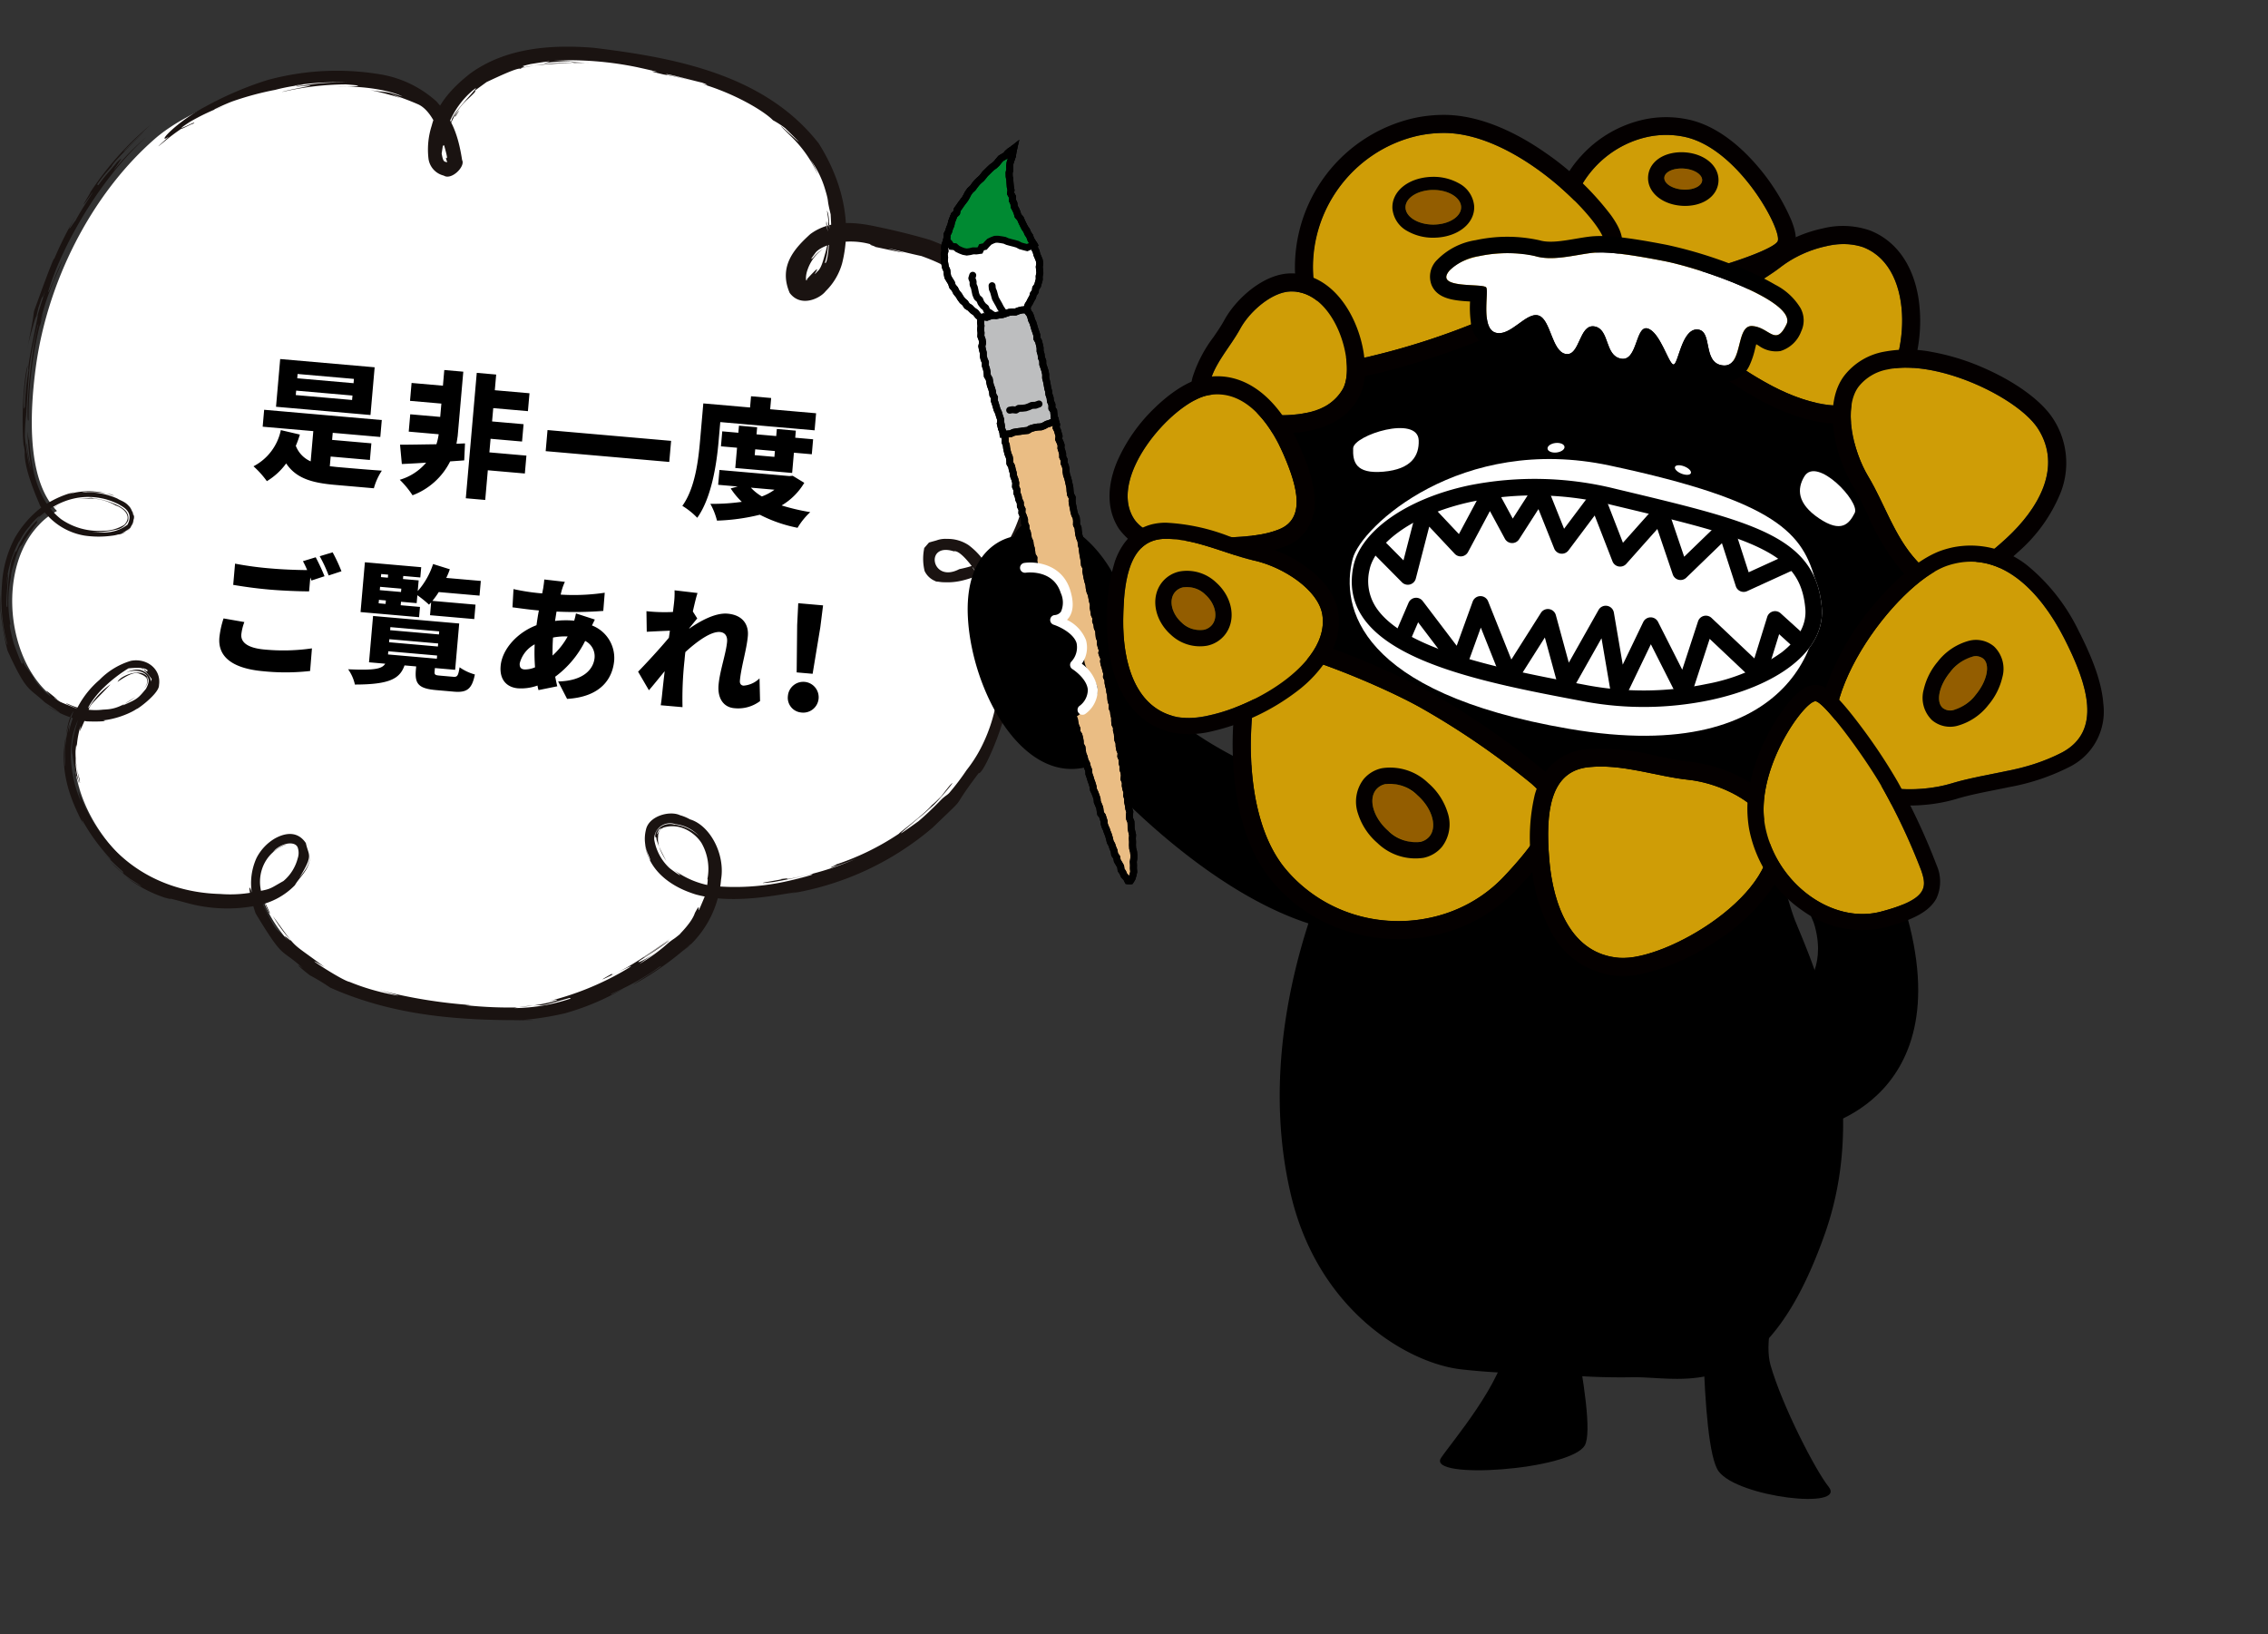 <svg xmlns="http://www.w3.org/2000/svg" xmlns:xlink="http://www.w3.org/1999/xlink" width="325.698" height="234.659" viewBox="0 0 325.698 234.659">
  <rect x="0" y="0" width="325.698" height="234.659" fill="#333333" stroke="none"/>
  <defs>
    <clipPath id="clip-path">
      <rect id="長方形_4180" data-name="長方形 4180" width="150.51" height="139.829" fill="none"/>
    </clipPath>
    <clipPath id="clip-path-2">
      <rect id="長方形_3889" data-name="長方形 3889" width="159.515" height="205.995" fill="none"/>
    </clipPath>
    <clipPath id="clip-path-4">
      <rect id="長方形_4942" data-name="長方形 4942" width="85.516" height="72.693" fill="none" stroke="#000" stroke-width="1"/>
    </clipPath>
  </defs>
  <g id="グループ_8597" data-name="グループ 8597" transform="translate(-674 -10677.281)">
    <g id="グループ_7060" data-name="グループ 7060" transform="translate(674 10683.982)">
      <g id="グループ_7059" data-name="グループ 7059" clip-path="url(#clip-path)">
        <path id="パス_15019" data-name="パス 15019" d="M23.48,13.142c8.638-6.9,31.167-12.813,39.759-3.5.719.78,4.938,9.452,1.046,8.139-2.208-.745-.557-6.516.229-7.843C71.286-1.5,87.035,1.343,97.209,3.622c7.25,1.624,15.783,5.243,20.241,11.549,3.111,4.4,5.63,14.733,1.358,19.23-3.043,3.2-5.485.5-3.754-2.966,3.441-6.88,9.789-4.376,15.578-3.129C147.766,32,152.834,50.6,148.413,66.163c-.83,2.924-2.123,6.1-4.673,7.957-1.053.766-8.654,3.556-9.244,1.271a6.81,6.81,0,0,1,0-2.677c9.1-3.756,10.505,15.995,9.76,21.014-1.843,12.4-13.1,22.236-24.732,25.6-6.044,1.749-19.267,4.539-23.753-1.842-1.917-2.727-1.779-6.52,2.568-5.255,7.349,2.139,4.345,12.588.625,15.91-6.064,5.414-17.338,11.17-25.646,10.644-9.642-.61-23.355-1.415-30.458-9.026-2.726-2.921-6.264-7.843-4.313-12.043,1.755-3.777,6.927-4.246,4.241.565-3.953,7.079-18.006,3.972-22.966.045-6.6-5.22-11.515-15.649-6.35-23.43.937-1.411,5.258-5.9,7.406-4.961,4.131,1.815-2.149,5.546-4.087,5.885C3.127,98.213-1.716,77.417,6.2,69.121a9.758,9.758,0,0,1,9.12-3c3.98,1.019,4.411,3.012,0,3.223-11.518.552-10.559-15.174-9.56-22.759,1.6-12.149,7.813-24.823,17.122-32.945q.285-.249.595-.5" transform="translate(-0.637 -0.413)" fill="#fff"/>
        <path id="パス_15020" data-name="パス 15020" d="M23.952,13.109c1.236-.947-2.887,2.593-.379.535A27.953,27.953,0,0,1,26.166,11.7c-.418.354,1.191-.565,1.576-.637,1.067-.8-3.768,1.885-.517-.235a30.612,30.612,0,0,1,4.871-2.3c-3.113,1.277.005-.2,1.284-.673a43.234,43.234,0,0,1,6.142-1.653A27.023,27.023,0,0,1,42.486,5.6l.111.029c2.444-.379-.839.062-.219-.06a37.709,37.709,0,0,1,7.474-.422,33.432,33.432,0,0,0-7.367.617c5.266-.588-.9.318-2.013.754a40.86,40.86,0,0,1,9.218-1.1c4.161.288-.346.315-1.379.346,3.8-.192,7.736.509,9.507,1.4-2.61-.853-2.227-.536-4.664-.926A34.592,34.592,0,0,1,57.9,7.526c-.773-.258-1.9-.787-2.209-.835a37.056,37.056,0,0,1,4.417,1.617c2.523,1.219,3.663,6.207,3.5,5.936l.167-.091c.8,2.845.2,1.44.278,1.892a2.1,2.1,0,0,0,.182.518c-.046.1.26-.072.017.018-.492-.04-.629-.066-.838-1.308-.046.852.555-4.451,1.032-4.19A12.052,12.052,0,0,1,67.8,6.358c2.137-1.743-2.629,2.809-2.943,4.184-1.085,3.07.01-.492-.42.76a12.644,12.644,0,0,0-.571,3.154c.1-1.883,1.431-4.937,1.5-4.392,1.83-2.734-1.628,2.112.381-.9a9.3,9.3,0,0,1,1.435-1.634c2.639-2.427-.886.156,2.948-2.631-2.811,1.509,4.635-2.343,4.615-1.657.048-.656,8.729-1.084,9.817-.856-.885-.1-1.768-.136-2.653-.172l.587.124a30.434,30.434,0,0,0-8.077.847c2.206-.608-.838-.073,1.779-.687,5.027-.814,1.355-.045,2.065-.15a29.824,29.824,0,0,1,4.058-.277C81.392,1.991,80.47,2,79.544,2A48.259,48.259,0,0,1,91.5,2.948c6.444,1.424-.817-.049,3.785,1.045a32.688,32.688,0,0,1,4.436,1.03,35.213,35.213,0,0,0-3.848-.979c-1.344-.543,5.183,1.23,4.907,1.1,1.146.427.9.414-.034.185,4.807,1.414,8.971,3.915,10.259,5.237a12.973,12.973,0,0,1,1.774,1.157c5.943,5.829-4.21-3.8.765,1.106a17.913,17.913,0,0,1,3.917,5.561,11.78,11.78,0,0,0-1.092-2.192,13.841,13.841,0,0,1,2.124,4.294c.629,2.109.16,1.007.793,3.578.357,6.6-.161,2-.359,1.015.2,4.684-.519-2.325-.232.818l-.012-.849a15.424,15.424,0,0,1,.059,4.739c.73-4.38.1-1.729.291-3.512a15.937,15.937,0,0,0-.282-2.73c.626.871.332,7.168-.216,7.532-.226-.045.305-.5.433-3.285l-.379,1.6c-.422,1.432-.623,2.4-1.223,2.9-1.253,1.4,1.5-2.15-1.445,1.039-.177.715-.328-.32.059-1.339a6.1,6.1,0,0,1,2.236-2.972,5.258,5.258,0,0,0-1.734,1.7c.71-1.041-.718.67.56-1.038.7-1.129,4.365-2.39,8.137-1.268-.944-.1,1.321.453.194.267,1.793.373,3.589.78,4.4.893-7.324-1.956,7.007,1.692,1.4.091,5.368,1.776,6.086,2.863,8.685,5.053-.12-.233-5.1-3.807-1.226-.816,4.255,3.7-.525-.959,2.778,2.006a21.366,21.366,0,0,0-2.6-2.5c-.013-.682,4.578,4.321,4.88,5.277,1.2,1.9-1.79-2.567-.666-.678a24.038,24.038,0,0,1,3.179,6.415,19.854,19.854,0,0,0-1.363-2.822c2.808,7.3-.082-.388,1.617,5.326a15.541,15.541,0,0,1,.811,3.678c-.2-1.779.191-1.658-1.292-6.416.9,1.539,1.721,6.367,1.832,9.89a28.005,28.005,0,0,0-.315-3.92c.1-.426,0-1.572.532,1.188a35.166,35.166,0,0,0-2.477-9.047c-.131-1.344,2.037,5.371,2.117,5.441a31.578,31.578,0,0,1,.48,10.715c-.235,4.621-1.718,10.3-3.71,13.109-.944,1.347-3.31,2.784-6.673,3.454-4.027,2.128-5.028-3.921-.794-2.558,1.321-.382,4.759,5.375,2.644,2.268.532.263,2.388,5.129,1.959,3.85-.175-.513-.365-1.07-.812-2.1l.508.874a33.251,33.251,0,0,1,1.963,9.244c.078.956-.769-5.508-.632-3.515a36.468,36.468,0,0,1,.772,8.695,23.206,23.206,0,0,1-2.511,8.925,19.845,19.845,0,0,1-2.055,3.179,34.715,34.715,0,0,1-2.5,3.287c-.344.343-.458.328-1.028.843-1.414,1.454-2.425,2.4-3.388,3.215-4.384,3.137-2.09,1.362-.029-.43.813-.6,1.521-1.311,2.286-1.965,1.53-1.591,3.484-4.04,2.208-2.707-.943,1.188-.9,1.157-1.24,1.581-.434.4-.832.832-1.294,1.2-1.142,1.388-5.138,4.294-4.661,4.06a37.213,37.213,0,0,1-9.89,4.72c2.118-.607-.527.3.119.188a38.757,38.757,0,0,0,3.65-1.317,42.059,42.059,0,0,1-10.124,2.993c.344-.133.453-.177-1.03.006,2.1-.185-5.4.887-.859.4,1.66-.292,3.205-.59,5.328-1.1,1.432-.194-1.9.684-3.8,1.078a33.974,33.974,0,0,1-10.338.563,12.511,12.511,0,0,1-5.487-2.331c1.7,1.314.814.852-.571-.211a7.181,7.181,0,0,1-2.21-4.137,2.271,2.271,0,0,1,3.031-2.178,5.52,5.52,0,0,1,3.433,1.723,6.221,6.221,0,0,0-3.569-1.663c-1.787-.474-3,1.127-2.7,1.834.529.1-.727-.818,1.548,3.4-1.622-2.478-1.108-3.439-1.182-3.791.177-.292-.086-.632.983-1.117a1.427,1.427,0,0,0-1.085,1.206c.224-.791-.507.612.232-.854,2.959-1.386,5.412.806,6.134,2.021a7.511,7.511,0,0,1,.761,5.391c.225-1.044.053,1.135-.323,2.225-1.768,4.265-.12-.09-1.421,2.38-.5,1.576-2.791,3.562-1.991,2.915-1.437,1.17-.72.53-1.766,1.338a25.22,25.22,0,0,1-4.177,3.05c.176-.163.477-.367,2.514-1.765-2.286,1.574-3.308,1.84-2.309,1.18,1.26-.8,2.53-1.6,3.716-2.5,1.579-1.281-3.4,2.421-3.362,2.177a44.959,44.959,0,0,0,3.825-2.744,64.244,64.244,0,0,1-6.131,4.122c-3.166,1.694-2.084.912-2.15.91-5.331,2.977,6.331-3.108,1.413-.252a41.6,41.6,0,0,1-10.607,4.24c3.225-.717-.266.592-4.223.82,5.09-.624,1.4.357,7.268-1.292l.155.087a26.08,26.08,0,0,1-8.138,1.371c.538-.048-.061-.062.784-.1a59.8,59.8,0,0,1-7.773-.32l.8-.015a72.311,72.311,0,0,1-13.343-2.2c2.21.63,4.153,1.119,1.78.637a31.52,31.52,0,0,1-5.866-1.762c-1.215-.224-8.006-4.778-3.578-2.12-5.24-3.931-3.694-2.221-7.437-7.334a21.509,21.509,0,0,0,2.527,3.444c.271.5-2.223-2.121.439,1.076-3.012-3.826-1.867-.849-4.743-6.884-.483-2.736,0,.951,2.294,3.906a14.919,14.919,0,0,1-2.271-4.944c-.339-1.34,1.1,3.31,1.333,3.009-1.322-3.054-.18.142-1.185-2.845a5.846,5.846,0,0,1,.416-4.393,5.522,5.522,0,0,1,3.162-2.663c-1.147.191-2.626,1.718-1.627.733,1.355-1.116,2.908-1.108,3.215-.287a2.388,2.388,0,0,1,0,1.56,6.32,6.32,0,0,1-2.048,3.254c-2.548,1.436-1.429,1.048-5.928,1.92a13.414,13.414,0,0,0,2.517-.5,18.132,18.132,0,0,1-5.65.442c-9.659-.245-17.641-5.865-20.575-15.728a20.24,20.24,0,0,0,1.268,3.4c.421,1.162-1.274-2.75-1.174-2.729a15.8,15.8,0,0,1-.442-2.238c-.42-.549,1.215,4.984.769,3.7-.1-.294-.362-1-.472-1.421a19.982,19.982,0,0,0,.667,2.018c-1.792-4.418-2.048-8.633-.47-12-1.462,4.525-.67,5.012-.765,5.306a43.426,43.426,0,0,0,1.087,5.03c-1.2-4.6-.119-.836-.188-1.328a14.027,14.027,0,0,1-.538-3.959c-.2.107,1.007,5.944.585,3.327a12.642,12.642,0,0,1-.546-3.921c.213-2.04.054.056.194-.834a12.811,12.811,0,0,1,.535-2.758l-.12.768c2.395-5.028-.031-2.051,4.42-6.728A10.628,10.628,0,0,0,12.8,94.865c-.487.524.527-1.366,2.179-2.916a20.027,20.027,0,0,1,3.472-2.68c3.618-.372,2.759.915,2.375.2-.687-.035-.77-.982.956,1.337-.436,1.717.466.282-.725-.823-1.322-1.245-3.421.081-3.853.44,1.333-1.175,3.947-1.152,4.208.668-.458-2.255-4.125-.843-4.528.122,1.572-1.1,2.464-1.407,3.024-1.219.569.224,1.987.6.768,2.2,1.028-1.228.3-1.65.37-1.725a.753.753,0,0,1,.3.616c-.046.888-1.092,2.076.075.573-1.886,2.255-1.314,1.85-5.274,3.581,2.551-1.044.155.037,3.3-1.839-2.47,1.749-3.581,1.735-4.66,1.8a9.118,9.118,0,0,1-5-.813c-1.817-.6,5.6,2.472-1.15-.3-1.35-.846-1.048-.724-.264-.231-4-3.365.627.965-1.906-1.187C4.822,91,4.511,90.174,5.078,90.955c-1.925-2.881-1.061-1.187-2.091-3.266a6.556,6.556,0,0,0,.411.98c-.414-.912.318,1.79-1.441-3.013-.926-3.615-.389-2.525-.439-2.6a17.784,17.784,0,0,1,.077-7.02c-.07.191-.056-.032.125-.891,1.382-4.727,1.041-2.628,1.8-4.272,1.95-2.9,1.991-2.616,1.791-2.628-.055.147-.454-.328,3.017-2.392a12.592,12.592,0,0,0-6.044,6.811c.062-.388.023-.626-.648,1.272a31.846,31.846,0,0,0-.571,6.456c-.519.884.607-8.19-.183-3.069a16.864,16.864,0,0,1,1.949-6.478c-.42,1.118.222-.688,1.387-1.937,1-1.358,2.261-2.2.758-.791,3.762-3.608,7.348-3.831,10.109-3.156a10.015,10.015,0,0,1,2.048.8c.4.287,2.172.97,1.177,2.882-1.936,1.424-3.654,1.156-6.069,1.019a13.644,13.644,0,0,0,4.381-.29,2.339,2.339,0,0,0,1.772-1.307c.257-1.248-.742-1.747-1.212-2.062a10.776,10.776,0,0,0-3.632-1.128l-.4-.089c-3.094.246-1.879.116-.055.1a7.475,7.475,0,0,1,3.542,1.009c.552.115,2.631,1.311,1.2,2.77a5.716,5.716,0,0,1-3.056.849,9.467,9.467,0,0,1-6.03-1.682c-3.607-2.836-4.327-7.7-4.6-11.955,0,1.548-.122-.189-.213-.562a42.546,42.546,0,0,0,.607,5.526,24.844,24.844,0,0,1-.681-3.711c-.213-.926.249,2.688.549,3.946A35.056,35.056,0,0,1,3.572,56a26.32,26.32,0,0,1,.18-3.06c.544-8.27.37-7.392,1.883-13.925-.986,3.592.56-1.655-.524,2.241l.593-2.159c-1.608,5.6-2.02,15.517-1.592,14.535a55.522,55.522,0,0,1,1.609-13.69l-.016.246c1.087-4-.077.043.135-.917C7,34.767,7.86,33.617,8.974,30.625A39.513,39.513,0,0,0,7.18,35.016c1.12-3.408-.376.985-.245.117C8.74,29,14.179,19.087,21.05,12.945a34.79,34.79,0,0,0-4.756,4.874c.824-1.342,1.751-2.393.51-1.226-.88,1.1-1.881,2.107-2.659,3.28l-.209-.076a24.622,24.622,0,0,1,2.1-2.592c.149-.645,4.426-4.676,4.588-4.932l-2.587,2.54c-1.319,1.173,1.627-1.82,3.6-3.6a43.861,43.861,0,0,0-8.692,9.735c.271-.256-2.488,4.031.351-.06.043.109-1.664,2.532-2.544,4.276.465-.911-2.1,3.224.118-.814a51.55,51.55,0,0,0-3.086,6.137c.037-.733-3.072,8-2.891,7.466-.246,1.554.092-.048-.993,5.543.208-1.383,1.975-7.454.986-3.332l.634-2.682c1.252-3.738-.278,1.034,1.487-3.791-.575,1.4-1.446,4.328-1.646,4.984.434-1.24-1.591,7.454-1.258,7.758a34.442,34.442,0,0,0-.53,5.388c-.055-.388-.2,1.168-.148-1.021a49.029,49.029,0,0,1,.568-5.069c-.454,1.049-1.039,7.209-.568,11.98-.051-.67-.045-.858.134.45-.221,2.981,2.957,9.181,2.029,7.456a9.282,9.282,0,0,0,6.582,4.594,14.139,14.139,0,0,0,4,0,4.638,4.638,0,0,0,2.39-1.019c1.46-1.277.059-3.482-.532-3.572-.061.114.687-.03,1.251,1.8-.256,2.589-1.98,2.324-2.292,2.633a2.552,2.552,0,0,0,2.157-3.1c-.787-1.614-1.6-1.622-2.3-2.068a10.3,10.3,0,0,0-4.5-.881c-2.229-.1,3.283-.172,4.045.508a10.247,10.247,0,0,0-6.612-.23l.879-.325A13.692,13.692,0,0,0,5.761,66.3a14.957,14.957,0,0,0-3.593,4.171A16.177,16.177,0,0,0,.282,77.276a24.9,24.9,0,0,0,.8,8.628c-.348-.261-1.161-5.015-1.028-7.15C-.25,80.568.793,85.9,1.112,86.792c2.756,6.028,3,5.165,5.316,7.349,4.6,3.1.425.474.552.64a14.132,14.132,0,0,0,5.456,2.1c2.7.111,4.123-.177.242-.234,2.967.662,7.068-1.309,7.366-1.944-1.823,1.5,2.845-1.589,2.79-3.02.35-2.277-1.717-3.931-4.036-3.493a10.46,10.46,0,0,0-4.515,2.739,13.245,13.245,0,0,0-4.4,7.572l.1-1.231a16.057,16.057,0,0,0-.656,5.05c.015,3.848-.557-4.6,1.257-6.932C7.8,102,9.483,107.153,12.31,112.274c-.825-1.556-.274-.664-.62-1.429a29.067,29.067,0,0,0,4.087,5.692c.316.412.087.271-1.028-.986a24.623,24.623,0,0,0,2.931,2.916c-.308-.148,1.135,1.294-1.917-1.487a22.4,22.4,0,0,0,2.954,2.538c3.776,2.343-.311.106-1.106-.661a18.973,18.973,0,0,0,6.012,3.325c2.313.634-1.275-.443,3.154.758a21.816,21.816,0,0,0,10.279.358,10.252,10.252,0,0,0,5.285-2.877c1.055-1.828,3.207-2.789,1.593-6.77,1.558,3.789-.454,4.651-1.331,6.319,2.532-4.024,1.746-3.607,1.319-5.611-1.394-2.076-3.505-1.182-4.444-.662a6.907,6.907,0,0,0-2.635,2.792,8.766,8.766,0,0,0-.294,6.536c-.906-4-1.077-2.2.158,1.424,4.217,7,3.553,4.862,6.82,7.917-1.4-1.056-.394-.052.993.995a28.694,28.694,0,0,1,2.9,1.757c9.3,4.134,18.849,4.778,29.084,4.661-.183.087-3.227.046-1.375-.021a42.21,42.21,0,0,0,6.027-.962,36.4,36.4,0,0,0,8.418-3.565c-1.851.938-2.037.985-1.724.749a37.751,37.751,0,0,0,6.932-3.9c1.122-.461-4.218,2.74-3.8,2.587a42.531,42.531,0,0,0,8.131-5.757c.608-.375-2.2,1.82-.327.394a14.682,14.682,0,0,0,4.761-9.711c.624-3.625-1.583-7.79-4.471-8.642a6.306,6.306,0,0,0-1.426-.593c-1.485-.7-4.525.114-4.9,2.141a5.336,5.336,0,0,0,.32,3.441c.793,1.812-.094.564-.465-1.469.772,5.731,7.461,7.618,9.614,7.669a15.271,15.271,0,0,1-3.193-.676c5.513,1.888,12.195.4,15.542-.1-.434.1-.931.224-1.4.3a41.831,41.831,0,0,0,20.8-9.555c5.632-5.425,1.948-1.671,6.58-7.8.708.358,4.895-9.453,4.4-13.005l-.093,1.042a58.483,58.483,0,0,0-.88-11.579c-.761-2.7-1.372-6.555-4.875-9.186a5.4,5.4,0,0,0-3.094-.9,3.687,3.687,0,0,0-1.529.219l-.722.2-.177.052-.089.026-.045.014-.022.007-.011,0c-1.376,1.585-.382.443-.689.8v.007l-.066.4a7.493,7.493,0,0,0,.122,2.882,2.866,2.866,0,0,0,2.967,1.627,3.934,3.934,0,0,1-1.488-.162c3.17.543,4.713-.4,6.657-.887a8.789,8.789,0,0,0,5.263-3.906c-.053.126-1.064,1.713.034.107a35.486,35.486,0,0,0,.3-33.3A24.2,24.2,0,0,0,133.42,27.708c-2.857-.831-5.43-1.44-8.25-2.014-2.715-.521-6.139-.773-8.82,1.232-2.071,1.9-4.647,4.491-2.947,8.435,1.6,2.145,4.373.787,5.162-.245a8.994,8.994,0,0,0,2.376-4.029c1.492-5.972-.1-12-3.364-17.19C109.816,3.951,96.813,1.564,85.224.16c-5.915-.475-12.5-.072-17.689,3.686C65.079,5.785,62.84,8.066,62,11.33a11.2,11.2,0,0,0-.462,4.792,2.892,2.892,0,0,0,2.189,2.39c1.1.713,3.133-1.309,2.636-2.225-.538-3.454-1.369-5.857-3.7-8.437A15.937,15.937,0,0,0,54.767,4a37.884,37.884,0,0,0-16.351.791,48.741,48.741,0,0,0-8.835,3.77c-4.115,2.165-6.948,5.229-5.629,4.548" transform="translate(0 0)" fill="#1a1311"/>
      </g>
    </g>
    <path id="パス_29874" data-name="パス 29874" d="M-40.21-.1a13.159,13.159,0,0,1,2.1,1.96A9.454,9.454,0,0,0-35.57-.92c1.62,2.02,3.94,2.46,7.26,2.46h5.6a8.828,8.828,0,0,1,.92-2.62c-2.12.04-4.22.04-6.34.04-.4,0-.8-.02-1.16-.02v-1.4h5.66v-2.4h-5.66V-5.88h6.86V-8.32H-39.39v2.44h7.3v4.36a4,4,0,0,1-2.32-2.04,14.417,14.417,0,0,0,.44-1.66l-2.78-.4A7.573,7.573,0,0,1-40.21-.1Zm16.1-8.8v-6.88H-37.73V-8.9Zm-2.82-2.56v.64h-8.12v-.64Zm0-2.4v.62h-8.12v-.62Zm7.92,11.58c1.04-.14,2.22-.3,3.46-.5A7.809,7.809,0,0,1-19.11,0a13.074,13.074,0,0,1,2.02,2.06,9.934,9.934,0,0,0,4.96-5.32l2-.32-.1-2.44-1.22.16c.04-.42.06-.78.08-1.14v-9.26h-2.74V-14h-4.52v2.58h4.52V-9.5h-4.32V-7h4.32a8.454,8.454,0,0,1-.2,1.46c-1.98.2-3.82.4-5.2.52Zm12.38,4.1V-2.46h5.34V-5.04H-6.63V-7h4.54V-9.5H-6.63v-1.92h5V-14h-5v-2.26h-2.8V1.82ZM1.41-8.96v3.04H19.23V-8.96ZM21.65.2a10.537,10.537,0,0,1,2.28,1.52c1.8-3.02,2.1-7.94,2.1-11.12v-2.86h13.6v-2.46H33.01v-1.62h-2.9v1.62H23.37V-9.4C23.37-6.58,23.27-2.52,21.65.2Zm5.14,1.68A29.317,29.317,0,0,0,32.85.5a20.365,20.365,0,0,0,5.56,1.4A10.132,10.132,0,0,1,40.03-.5a30.417,30.417,0,0,1-4.18-.6,9.256,9.256,0,0,0,2.96-3.52l-1.74-.86-.48.08H26.51v2.14h2.82l-.98.36a10.587,10.587,0,0,0,1.76,1.78,29.29,29.29,0,0,1-4.48.68A9.687,9.687,0,0,1,26.79,1.88ZM26.43-8.8h2.32v2.92h8.2V-8.8h2.58v-2.16H36.95v-1.02H34.21v1.02H31.37v-1.02H28.75v1.02H26.43Zm4.94.84V-8.8h2.84v.84Zm-.14,4.7h3.4a7.284,7.284,0,0,1-1.72,1.12A6.836,6.836,0,0,1,31.23-3.26Zm-73.82,25.3a12.908,12.908,0,0,0-.36,2.78c0,2.72,2.14,4.28,6.74,4.28a31.294,31.294,0,0,0,6.66-.62l-.02-3.26a28.591,28.591,0,0,1-6.74.76c-2.58,0-3.54-.8-3.54-1.88a7.3,7.3,0,0,1,.28-1.8Zm10.64-9.18a13.144,13.144,0,0,1,.72,1.22c-1.48.12-3.48.22-5.16.22a48.138,48.138,0,0,1-5.24-.24v3.06c1.56.12,3.22.22,5.26.22,1.82,0,4.34-.12,5.68-.24v-2l.2.42,1.82-.78a29.653,29.653,0,0,0-1.5-2.6Zm2.34-.92a20.478,20.478,0,0,1,1.52,2.64l1.78-.76a23.843,23.843,0,0,0-1.5-2.6Zm5.48,15.82a6.043,6.043,0,0,1,1.16,2.1c5-.44,6.36-1.42,6.86-3.36h1.68V27c0,2,.6,2.64,3.16,2.64h2.54c1.86,0,2.56-.56,2.8-2.72a7.065,7.065,0,0,1-2.28-.84c-.08,1.24-.2,1.44-.78,1.44h-1.9c-.7,0-.84-.04-.84-.54V26.5h2.92V19.82H-21.23V26.5h2.34C-19.31,27.3-20.37,27.6-24.13,27.76Zm1.06-15.52v7.18h8.44V17.94h-2.78v-.5h2.26V16.3a16.09,16.09,0,0,1,1.78,1.2c.1-.12.18-.22.28-.34V19h6.38V16.92h-6.22a11.286,11.286,0,0,0,.8-1.34h5.88V13.46h-4.98a10.477,10.477,0,0,0,.4-1.28l-2.46-.54a10.979,10.979,0,0,1-1.86,4.06V14.16h-2.26v-.44h2.46V12.24Zm11.5,12.44v.46h-7.04v-.46Zm-7.04-1.74h7.04v.44h-7.04Zm0-1.3V21.2h7.04v.44Zm-1.98-6.08h3.06v.48h-3.06Zm0,1.88h1v.5h-1Zm0-3.72h1v.44h-1ZM4.95,23.24c-.08-.78-.14-1.62-.16-2.58a8.86,8.86,0,0,1,2.08-.34A10.421,10.421,0,0,1,4.95,23.24ZM1.09,25.58c-.54,0-.74-.3-.74-.82a4.291,4.291,0,0,1,1.9-2.9,27.524,27.524,0,0,0,.34,3.28A3.559,3.559,0,0,1,1.09,25.58Zm6.68-8.66a9.868,9.868,0,0,1-.16,1.06h-.1a12.71,12.71,0,0,0-2.64.28c.04-.46.06-.9.1-1.36a53.98,53.98,0,0,0,6.68-.68l-.02-2.62a30.192,30.192,0,0,1-6.28.82,8.572,8.572,0,0,1,.44-1.88l-2.98-.08c.02.38-.02.9-.04,1.26l-.08.76H2.23a30.563,30.563,0,0,1-3.7-.26l.08,2.62c.94.04,2.42.12,3.52.12h.3c-.08.7-.12,1.42-.16,2.14-2.66,1.28-4.62,3.86-4.62,6.28,0,2.1,1.26,2.98,2.74,2.98a6.9,6.9,0,0,0,2.78-.64,4.831,4.831,0,0,0,.2.64l2.64-.78c-.16-.44-.28-.88-.42-1.34a14.238,14.238,0,0,0,3.84-5.5,2.459,2.459,0,0,1,1.56,2.28c0,1.54-1.14,3.44-4.92,3.86l1.5,2.38c4.78-.7,6.26-3.44,6.26-6.1a5.006,5.006,0,0,0-3.62-4.72c.14-.34.26-.68.34-.88Zm27.08,7a3.666,3.666,0,0,1-2.2,1.24c-.36,0-.58-.24-.58-.66,0-1.98.58-4.52.58-6.5,0-1.62-.98-2.94-3.18-2.94-1.76,0-3.82,1.38-5.3,2.62v-.06c.34-.5.78-1.16,1.02-1.5l-.72-.94c.16-1.16.3-2.12.44-2.7l-3.32-.1a11.781,11.781,0,0,1,.08,1.86c0,.18-.02.66-.04,1.26a24.225,24.225,0,0,1-3.8.22l.3,2.94c1-.14,2.32-.32,3.3-.44l-.06,1.02c-1.12,1.62-2.9,3.92-3.98,5.24L19.17,27c.52-.7,1.28-1.86,2.02-2.92-.04,1.2-.06,2.2-.08,3.34,0,.32-.02,1.1-.06,1.58h3.14a50.681,50.681,0,0,1-.3-6.74c0-.38,0-.78.02-1.18,1.46-1.6,3.38-3.3,4.7-3.3.7,0,1.14.46,1.14,1.32,0,1.66-.68,4.24-.68,6.26,0,1.98,1.02,3.14,2.54,3.14a5.227,5.227,0,0,0,3.6-1.34Zm5.24-1.32h2.3l.52-6.76.12-3.16H39.45l.12,3.16Zm1.14,5.68a2.213,2.213,0,1,0-2.1-2.22A2.12,2.12,0,0,0,41.23,28.28Z" transform="matrix(0.996, 0.087, -0.087, 0.996, 750.443, 10747.836)"/>
    <g id="グループ_8571" data-name="グループ 8571" transform="translate(12.301)">
      <g id="グループ_6976" data-name="グループ 6976" transform="matrix(0.978, -0.208, 0.208, 0.978, 788.539, 10710.446)">
        <g id="グループ_6973" data-name="グループ 6973" transform="translate(0 0)">
          <g id="グループ_6972" data-name="グループ 6972" clip-path="url(#clip-path-2)">
            <path id="パス_14364" data-name="パス 14364" d="M7.146,0S23.382,5.053,27.759,30.295c5.92,34.134-17.644,34.134-17.644,34.134l1.657-19.812s3.884-2.18,3.589-8.4C14.947,27.479,0,17.551,0,17.551Z" transform="translate(94.745 89.419)"/>
            <path id="パス_14365" data-name="パス 14365" d="M49,49.4S26.934,38.281,22.8,25.612a47.83,47.83,0,0,0,0-12.153C21.417,3.19,13.233-3.348,9.126,1.793c0,0-7.14-.563-8.793,10.079S3.194,37.447,13.255,36.3c0,0,18,33.117,39.385,32.514" transform="translate(0 45.023)"/>
            <path id="パス_14367" data-name="パス 14367" d="M8.124,0s6.493,15.4,4.865,20.85S2.044,33.391.246,35.17c-2.711,2.683,17.819,5.579,20.565,2.536S22.638,7.214,22.638,7.214Z" transform="translate(41.453 153.853)"/>
            <path id="パス_14368" data-name="パス 14368" d="M19.367,0s-8.961,12.493-8.532,18.64,3.209,16.223,4.511,18.787C17.309,41.292,2.294,36.241.37,32S4.646.81,4.646.81Z" transform="translate(79.929 167.189)"/>
            <path id="パス_14369" data-name="パス 14369" d="M79.076,42.337c-.809-4.895-.718-16.188-.718-16.188L48.438,12.5,30.016,0S17.786,16.861,15.09,20.844-.571,43.243.02,65.726c.45,17.135,11.612,27.184,18.9,29.506a95.432,95.432,0,0,0,11.878,3.093,95.723,95.723,0,0,0,11.878,3.093c7.455,1.515,17.5,7.963,31.2-14.447,11.176-18.286,6.02-39.739,5.211-44.634" transform="translate(28.457 82.011)"/>
            <path id="パス_14370" data-name="パス 14370" d="M7.1,14.232C15.931,3.341,42.031-6.3,63.748,5.189s32.231,33.958,30.37,50.717C92.5,70.462,69.163,82.586,29.773,66.113-11.619,48.8-.008,23,7.1,14.232" transform="translate(41.438 28.596)"/>
            <path id="パス_14371" data-name="パス 14371" d="M1.4,8.986C3.522,4.724,20.327-5.33,40.273,3.555,62.881,13.625,65.4,18.923,65.765,26.017S57.807,51.743,26.686,39.324C-1.8,27.958-1.787,15.372,1.4,8.986" transform="translate(54.753 51.091)" fill="#fff"/>
            <path id="パス_14372" data-name="パス 14372" d="M.883,7.925C4.186.31,21.847-3.8,40.008,4.85S66.714,17.362,65.466,27.632,44.49,40.159,29.421,33.852-4.3,19.86.883,7.925" transform="translate(55.139 53.241)" fill="#fff"/>
            <path id="パス_14373" data-name="パス 14373" d="M19.543,2.37A45.678,45.678,0,0,1,38.989,6.99l1.026.489c8.647,4.118,14.894,7.093,18.758,10.195,3.617,2.9,4.834,5.616,4.341,9.673-.272,2.242-1.822,4.072-4.608,5.44a26.955,26.955,0,0,1-11.5,2.207,44.181,44.181,0,0,1-16.675-3.327l-.356-.149C19.141,26.984,5.652,21.341,2.872,14.434a6.9,6.9,0,0,1,.185-5.566c1.358-3.129,7.1-6.5,16.485-6.5Zm0-2.37C10.118,0,2.879,3.324.883,7.924-4.3,19.86,14.351,27.548,29.421,33.852a46.572,46.572,0,0,0,17.59,3.511c9.616,0,17.673-3.29,18.455-9.731C66.714,17.362,58.172,13.5,40.008,4.85A47.984,47.984,0,0,0,19.541,0" transform="translate(55.139 53.241)"/>
            <path id="パス_14374" data-name="パス 14374" d="M51.738,22.595a1.185,1.185,0,0,1-1.179-1.063l-.666-6.453-6.035,3.778a1.185,1.185,0,0,1-1.806-.865l-.807-6.841-5.4,3.97a1.185,1.185,0,0,1-1.871-.766L32.843,7.384l-4.724,4.123a1.185,1.185,0,0,1-1.947-.692L25.137,4.807l-3.622,3.66a1.185,1.185,0,0,1-1.979-.5L18.26,3.634l-4.3,5.1a1.185,1.185,0,0,1-1.919-.149L9.269,4.006,5.833,10.9a1.185,1.185,0,0,1-2.057.112L.188,5.427A1.185,1.185,0,1,1,2.182,4.146L4.643,7.974,8.106,1.026A1.185,1.185,0,0,1,10.179.94l3.036,5L17.869.421A1.185,1.185,0,0,1,19.911.85l1.331,4.523,3.83-3.87a1.185,1.185,0,0,1,2.01.632l1.067,6.2L32.892,4.2a1.185,1.185,0,0,1,1.949.7L36,12.062l5.481-4.027a1.185,1.185,0,0,1,1.878.816l.827,7,6.061-3.794a1.185,1.185,0,0,1,1.807.883l.725,7.021,5.994-1.331a1.185,1.185,0,1,1,.514,2.313L52,22.566a1.185,1.185,0,0,1-.257.028" transform="translate(58.598 53.839)"/>
            <path id="パス_14375" data-name="パス 14375" d="M39.227,22.34a1.168,1.168,0,0,1-.158-.011,1.185,1.185,0,0,1-.988-.871l-2.09-7.89-4.957,6.416a1.185,1.185,0,0,1-2.122-.773l.324-7.959-5.456,6.18a1.185,1.185,0,0,1-2.071-.717L21.3,9.45,16,14.862a1.185,1.185,0,0,1-2.015-.628L12.6,6.146,9.528,11.081A1.185,1.185,0,0,1,7.45,10.96l-3.5-7.431-1.8,2.543A1.185,1.185,0,0,1,.218,4.7L3.191.5A1.185,1.185,0,0,1,5.23.68l3.437,7.3,3.569-5.731a1.185,1.185,0,0,1,2.174.426l1.523,8.871,5.549-5.673a1.185,1.185,0,0,1,2.03.761l.4,7.07,5.756-6.52a1.185,1.185,0,0,1,2.072.832l-.308,7.578,4.152-5.375a1.185,1.185,0,0,1,2.083.421l1.971,7.441L43.3,11.762a1.185,1.185,0,0,1,2-.079l4.807,6.962,3.042-5.436a1.185,1.185,0,0,1,1.995-.115l3,4.159a1.185,1.185,0,0,1-1.922,1.387L54.31,15.987l-3.063,5.474a1.185,1.185,0,0,1-2.009.095l-4.825-6.988-4.161,7.181a1.185,1.185,0,0,1-1.025.591" transform="translate(59.498 67.421)"/>
            <path id="パス_14376" data-name="パス 14376" d="M1.117.506C-.271,1.994-.739,4.059,1.934,6.829S6,8.517,7.112,7.127,3.483-2.033,1.117.506" transform="translate(120.942 61.501)" fill="#fff"/>
            <path id="パス_14377" data-name="パス 14377" d="M9.654,2.473C9.278,4.6,7.826,6.314,3.769,5.817S-.253,3.449.21,1.619,10.3-1.153,9.654,2.473" transform="translate(59.311 42.942)" fill="#fff"/>
            <path id="パス_14378" data-name="パス 14378" d="M2.439.814c-.035.381-.618.629-1.288.564S-.035.949,0,.574.62-.056,1.292.011s1.188.429,1.147.8" transform="translate(86.816 49.858)" fill="#fff"/>
            <path id="パス_14379" data-name="パス 14379" d="M2.09,1.5c-.167.261-.764.167-1.33-.207S-.124.406.045.146.805-.017,1.37.355s.889.886.72,1.146" transform="translate(104.131 56.651)" fill="#fff"/>
          </g>
        </g>
        <g id="グループ_6975" data-name="グループ 6975" transform="translate(0 0)">
          <g id="グループ_6974" data-name="グループ 6974" clip-path="url(#clip-path-2)">
            <path id="パス_14380" data-name="パス 14380" d="M6.408.006C4.042.244-3.574,19.552,1.992,30.65s20.37,14.913,30.586,7.841c9.836-6.809,8.814-9.24,6.64-12.222A112.842,112.842,0,0,0,26.227,12.551C21.073,7.933,8.9-.246,6.408.006" transform="translate(35.332 70.737)" fill="#cf9d06"/>
            <path id="パス_14381" data-name="パス 14381" d="M9.121,2.6c2.741,0,14.623,8,19.7,12.551A112.853,112.853,0,0,1,41.812,28.865c2.174,2.982,3.2,5.413-6.64,12.222a20.329,20.329,0,0,1-11.624,3.58A21.192,21.192,0,0,1,4.585,33.246C-.98,22.149,6.635,2.84,9,2.6A1.2,1.2,0,0,1,9.121,2.6m0-2.6a3.76,3.76,0,0,0-.38.019C7.281.166,6.109,1.228,4.821,3.569A44.387,44.387,0,0,0,.487,17.348c-.721,4.728-1,11.527,1.778,17.062a22.967,22.967,0,0,0,8.973,9.515,24.38,24.38,0,0,0,12.31,3.338,22.892,22.892,0,0,0,13.1-4.042c5.974-4.136,8.617-7.04,9.122-10.024.419-2.478-.741-4.326-1.861-5.863A115.071,115.071,0,0,0,30.552,13.214,100.8,100.8,0,0,0,19.511,4.99C11.843,0,9.865,0,9.121,0" transform="translate(32.739 68.141)" fill="#040000"/>
            <path id="パス_14382" data-name="パス 14382" d="M23.88,1.265c7.1,4.7,2.476,18.341-2.325,20.862s-10.89-.765-15.545-4.885S-1.939,9.09,1.295,6.387C4.151,4,8.461,3.148,11.806,1.512S20.836-.75,23.88,1.265" transform="translate(113.323 30.31)" fill="#cf9d06"/>
            <path id="パス_14383" data-name="パス 14383" d="M21.324,2.6a9.467,9.467,0,0,1,5.152,1.265c7.1,4.7,2.476,18.341-2.325,20.863a7.8,7.8,0,0,1-3.677.881c-3.99,0-8.341-2.643-11.869-5.766C3.95,15.719.657,11.686,3.891,8.983,6.748,6.6,11.058,5.744,14.4,4.108A16.6,16.6,0,0,1,21.324,2.6m0-2.6V0h0a19.246,19.246,0,0,0-8.063,1.776c-1.068.523-2.286.971-3.575,1.446a24.387,24.387,0,0,0-7.46,3.77A5.784,5.784,0,0,0,0,11.44c-.042,2.943,2.017,6.036,6.884,10.344,3.308,2.928,8.351,6.418,13.589,6.418a10.39,10.39,0,0,0,4.884-1.179,13.029,13.029,0,0,0,5.077-5.872,22.149,22.149,0,0,0,2.262-8.5C32.944,7.795,31.243,3.9,27.909,1.7A11.924,11.924,0,0,0,21.325,0" transform="translate(110.726 27.713)" fill="#040000"/>
            <path id="パス_14384" data-name="パス 14384" d="M30.029,18.589c1.133-1.113-2.562-14.136-9.841-17.454S3.723,2.078,1.226,9.961c-2.4,7.589-.912,8.4,1.4,9.006a71.738,71.738,0,0,0,12.166,1.54c4.5.191,14.048-.744,15.242-1.918" transform="translate(95.275 9.624)" fill="#cf9d06"/>
            <path id="パス_14385" data-name="パス 14385" d="M17.442,2.549a12.717,12.717,0,0,1,5.292,1.135C30.012,7,33.707,20.025,32.574,21.138c-1.089,1.07-9.127,1.942-13.946,1.942-.464,0-.9-.008-1.3-.025a71.743,71.743,0,0,1-12.166-1.54c-2.308-.607-3.8-1.417-1.4-9.006A14.533,14.533,0,0,1,17.442,2.549m0-2.549A17.1,17.1,0,0,0,7.633,3.185a16.6,16.6,0,0,0-6.292,8.555C-.207,16.625-.4,19.417.681,21.376a5.7,5.7,0,0,0,3.837,2.6A74.79,74.79,0,0,0,17.224,25.6c.425.018.9.027,1.4.027a74.195,74.195,0,0,0,8.7-.591c5.217-.668,6.368-1.426,7.037-2.083,1.183-1.163,1.059-2.93.781-4.5a30.455,30.455,0,0,0-3.388-9c-1.548-2.738-4.186-6.363-7.964-8.086A15.2,15.2,0,0,0,17.442,0" transform="translate(92.73 7.075)" fill="#040000"/>
            <path id="パス_14386" data-name="パス 14386" d="M42.059,20.657C43.205,18.822,33.692,2.549,22.694.348S.747,6.662.1,17.964C-.52,28.846,1.779,29.469,5.112,29.573A101.177,101.177,0,0,0,22.1,27.9c6.155-1.125,18.747-5.306,19.955-7.241" transform="translate(58.816 2.596)" fill="#cf9d06"/>
            <path id="パス_14387" data-name="パス 14387" d="M21.779,2.6a17.887,17.887,0,0,1,3.514.348c11,2.2,20.511,18.473,19.364,20.309-1.208,1.934-13.8,6.115-19.954,7.241A106.94,106.94,0,0,1,8.461,32.18c-.269,0-.52,0-.751-.011-3.332-.1-5.632-.727-5.01-11.609A19.372,19.372,0,0,1,21.779,2.6m0-2.6A21.962,21.962,0,0,0,.107,20.412C-.275,27.1.346,30.68,2.249,32.759a7.141,7.141,0,0,0,5.38,2.005c.255.008.535.012.832.012a109.567,109.567,0,0,0,16.708-1.728,91.1,91.1,0,0,0,12.225-3.421c2.21-.776,4.149-1.549,5.607-2.236,2.146-1.011,3.264-1.812,3.857-2.763.952-1.523.346-3.428-.371-5.091A40.886,40.886,0,0,0,39.028,8.68C36.047,5.513,31.333,1.506,25.8.4A20.553,20.553,0,0,0,21.779,0" transform="translate(56.219 0)" fill="#040000"/>
            <path id="パス_14388" data-name="パス 14388" d="M31.913,14.183c.417,9.1-18.238,15.5-24.8,13.551S-.618,18.528.251,11.793,2.966-.531,8.487.04c4.878.505,9.21,3.3,13.645,4.743s9.6,5.5,9.78,9.4" transform="translate(74.544 96.35)" fill="#cf9d06"/>
            <path id="パス_14389" data-name="パス 14389" d="M10.322,2.6a7.33,7.33,0,0,1,.759.04c4.878.505,9.21,3.3,13.645,4.743s9.6,5.5,9.78,9.4c.367,7.991-13.98,13.9-21.92,13.9a10.283,10.283,0,0,1-2.875-.351c-6.557-1.949-7.735-9.206-6.867-15.942C3.672,7.973,5.388,2.6,10.322,2.6m0-2.6h0C8.057,0,4.906.843,2.755,4.861a26.845,26.845,0,0,0-2.485,9.2,24.449,24.449,0,0,0,.771,10.948A11.766,11.766,0,0,0,8.972,32.82a12.8,12.8,0,0,0,3.615.458,32.5,32.5,0,0,0,11-2.287,28.2,28.2,0,0,0,10.1-6.265A10.98,10.98,0,0,0,37.1,16.661c-.115-2.522-1.551-5.092-4.151-7.432a21.481,21.481,0,0,0-7.418-4.317c-1.455-.474-2.923-1.117-4.478-1.8A32.48,32.48,0,0,0,11.349.054,9.975,9.975,0,0,0,10.322,0" transform="translate(71.95 93.754)" fill="#040000"/>
            <path id="パス_14390" data-name="パス 14390" d="M2.282,1.551C8.692-4,23.939,6.669,26.23,12.834s-2.343,11.244-7.756,14.448-10.542,5-13.253.422C2.827,23.661,2.412,18.723.956,14.48S-.468,3.933,2.282,1.551" transform="translate(130.091 49.459)" fill="#cf9d06"/>
            <path id="パス_14391" data-name="パス 14391" d="M9.49,2.6c7.266,0,17.493,7.874,19.337,12.834,2.291,6.165-2.343,11.244-7.756,14.449C18,31.7,15.011,33.065,12.51,33.065A5.146,5.146,0,0,1,7.818,30.3c-2.395-4.043-2.81-8.981-4.266-13.224S2.128,6.529,4.878,4.147A6.837,6.837,0,0,1,9.49,2.6m0-2.6h0A9.338,9.338,0,0,0,3.178,2.185C1.368,3.753.286,6.362.048,9.731A21.509,21.509,0,0,0,1.1,17.918c.478,1.392.84,2.891,1.225,4.479a32.5,32.5,0,0,0,3.263,9.226,7.729,7.729,0,0,0,6.926,4.037c2.69,0,5.738-1.094,9.883-3.548a22.539,22.539,0,0,0,7.636-6.957,11.642,11.642,0,0,0,1.23-10.63c-1.1-2.954-4.3-6.5-8.578-9.5A33.031,33.031,0,0,0,16.294,1.5,18.307,18.307,0,0,0,9.49,0" transform="translate(127.495 46.863)" fill="#040000"/>
            <path id="パス_14392" data-name="パス 14392" d="M14.314.073c6.239,1.157,7.062,11.993,4.508,15.166s-7.69,2.7-12.087,1.218S-1.1,13.155.327,10.322c1.26-2.5,3.966-4.372,5.781-6.5S11.637-.423,14.314.073" transform="translate(41.101 20.595)" fill="#cf9d06"/>
            <path id="パス_14393" data-name="パス 14393" d="M16.081,2.6a4.564,4.564,0,0,1,.83.073c6.239,1.157,7.062,11.993,4.508,15.166A7.2,7.2,0,0,1,15.535,20.2a20.027,20.027,0,0,1-6.2-1.147c-4.4-1.479-7.834-3.3-6.408-6.135,1.26-2.5,3.966-4.372,5.781-6.5C10.339,4.5,13.512,2.6,16.081,2.6m0-2.6h0C12.594,0,8.738,2.382,6.73,4.734c-.558.654-1.25,1.315-1.983,2.015a19.13,19.13,0,0,0-4.142,5A5.01,5.01,0,0,0,.37,16.03c1.155,2.81,4.76,4.349,8.134,5.484a22.283,22.283,0,0,0,7.03,1.282c4.318,0,6.683-1.813,7.907-3.333,2.171-2.7,2.566-8.334.9-12.832C23,3.013,20.53.7,17.384.117A7.164,7.164,0,0,0,16.081,0" transform="translate(38.504 17.999)" fill="#040000"/>
            <path id="パス_14394" data-name="パス 14394" d="M.366,15.148C-2.2,8.437,9.362-.126,14.47,0s7.748,5.31,8.814,10.517,1.157,9.756-2.878,10.448c-3.565.611-7.315-.6-10.8-.778s-8.139-2.16-9.238-5.04" transform="translate(26.261 32.779)" fill="#cf9d06"/>
            <path id="パス_14395" data-name="パス 14395" d="M16.958,2.6l.114,0c5.109.127,7.748,5.309,8.814,10.517s1.157,9.756-2.878,10.448a12.677,12.677,0,0,1-2.147.171c-2.9,0-5.862-.8-8.656-.949-3.487-.182-8.139-2.16-9.238-5.04C.424,11.083,11.793,2.6,16.958,2.6m0-2.6h0c-2.931,0-6.136,1.75-7.785,2.792A24.081,24.081,0,0,0,2.293,9.214C.037,12.491-.569,15.761.541,18.67a9.72,9.72,0,0,0,4.978,4.923,17.071,17.071,0,0,0,6.55,1.784c1.109.058,2.289.238,3.537.428a34.636,34.636,0,0,0,5.254.525,15.153,15.153,0,0,0,2.585-.209,6.35,6.35,0,0,0,4.3-2.66c1.984-2.9,1.407-7.333.683-10.868C26.819,4.73,22.7.141,17.136,0l-.178,0" transform="translate(23.66 30.182)" fill="#040000"/>
            <path id="パス_14396" data-name="パス 14396" d="M28.779,15.473c-.44,8.427-17.7,12.5-23.4,10.067S-.714,16.3.665,10.173,4.2-.922,9.084.145c4.319.943,7.946,3.94,11.785,5.707s8.1,6.006,7.91,9.621" transform="translate(21.44 51.547)" fill="#cf9d06"/>
            <path id="パス_14397" data-name="パス 14397" d="M10.128,2.317a5.987,5.987,0,0,1,1.278.145c4.319.943,7.946,3.94,11.785,5.707s8.1,6.006,7.91,9.621c-.355,6.8-11.658,10.766-19,10.766a11.588,11.588,0,0,1-4.393-.7c-5.693-2.438-6.1-9.243-4.719-15.366C4.239,6.929,6.13,2.317,10.128,2.317m0-2.317h0c-1.855,0-4.5.714-6.577,4.11A26.143,26.143,0,0,0,.726,11.981c-2.011,8.93.2,15.493,6.067,18.005a13.648,13.648,0,0,0,5.3.886,32.03,32.03,0,0,0,13.136-3.067,18.226,18.226,0,0,0,5.485-3.9,9.484,9.484,0,0,0,2.7-6c.12-2.295-.924-4.768-3.018-7.153A19.481,19.481,0,0,0,24.16,6.064c-1.259-.58-2.516-1.316-3.847-2.095A28.953,28.953,0,0,0,11.9.2,8.341,8.341,0,0,0,10.129,0" transform="translate(19.118 49.231)" fill="#040000"/>
            <path id="パス_14398" data-name="パス 14398" d="M1.4,6.63C-.275,4.371-.477,1.621.954.487S4.9.266,6.584,2.526s1.881,5.01.451,6.144S3.083,8.89,1.4,6.63" transform="translate(51.602 92.704)" fill="#935d00"/>
            <path id="パス_14399" data-name="パス 14399" d="M4.771,2.337A5.641,5.641,0,0,1,8.92,4.862c1.679,2.259,1.881,5.01.451,6.144a2.337,2.337,0,0,1-1.481.487A5.641,5.641,0,0,1,3.741,8.967C2.061,6.708,1.859,3.957,3.29,2.824a2.337,2.337,0,0,1,1.481-.487M4.771,0h0A4.664,4.664,0,0,0,1.839.992,5.289,5.289,0,0,0,.019,5.644a9.207,9.207,0,0,0,1.846,4.717A7.854,7.854,0,0,0,7.89,13.83a4.664,4.664,0,0,0,2.932-.992,5.289,5.289,0,0,0,1.82-4.652A9.209,9.209,0,0,0,10.8,3.468,7.855,7.855,0,0,0,4.771,0" transform="translate(49.266 90.368)" fill="#040000"/>
            <path id="パス_14400" data-name="パス 14400" d="M2.237,3.085C.791,2.663-.2,1.673.033.873S1.619-.232,3.065.19,5.5,1.6,5.269,2.4s-1.586,1.106-3.032.684" transform="translate(111.287 14.974)" fill="#935d00"/>
            <path id="パス_14401" data-name="パス 14401" d="M4.135,2.337A4.569,4.569,0,0,1,5.4,2.526c1.446.422,2.433,1.412,2.2,2.212-.159.556-.864.874-1.764.874a4.564,4.564,0,0,1-1.268-.19C3.129,5,2.142,4.01,2.37,3.21c.159-.556.864-.873,1.764-.873M4.135,0h0C2.113,0,.576.984.124,2.568c-.6,2.1,1.032,4.29,3.8,5.1a6.872,6.872,0,0,0,1.922.283c2.021,0,3.558-.984,4.011-2.568.6-2.1-1.032-4.29-3.8-5.1A6.865,6.865,0,0,0,4.135,0" transform="translate(108.95 12.637)" fill="#040000"/>
            <path id="パス_14402" data-name="パス 14402" d="M.716,25.257C-3.68,15.9,13.278.932,21.063.071S33.251,6.3,35.259,13.742s2.484,14.122-3.606,15.968c-5.381,1.631-11.179.623-16.5,1.07S2.6,29.269.716,25.257" transform="translate(118.464 78.736)" fill="#cf9d06"/>
            <path id="パス_14403" data-name="パス 14403" d="M24.666,2.337c7,0,11.031,6.711,12.928,13.742C39.6,23.523,40.078,30.2,33.987,32.046a29.114,29.114,0,0,1-8.5.979c-1.457,0-2.911-.037-4.346-.037-1.234,0-2.454.027-3.651.128-.5.042-1.013.063-1.539.063-5.09,0-11.187-1.948-12.9-5.585C-1.345,18.241,15.612,3.268,23.4,2.408a11.531,11.531,0,0,1,1.268-.071m0-2.337a13.942,13.942,0,0,0-1.525.085C20.12.419,16.068,2.42,12.024,5.573A37.931,37.931,0,0,0,2.335,16.423C-.2,20.942-.68,25.148.936,28.587c2.237,4.76,9.349,6.928,15.011,6.928.591,0,1.175-.024,1.734-.071.982-.083,2.048-.119,3.455-.119.7,0,1.426.009,2.127.018.724.009,1.473.019,2.219.019a31.208,31.208,0,0,0,9.181-1.079,8.867,8.867,0,0,0,6.478-7.8c.388-2.806-.023-6.305-1.293-11.012A27.676,27.676,0,0,0,34.842,5.079,13.015,13.015,0,0,0,24.666,0" transform="translate(116.13 76.399)" fill="#040000"/>
            <path id="パス_14404" data-name="パス 14404" d="M5.342,5.426C3.362,7,1.1,7.4.29,6.321S.427,3.081,2.407,1.5,6.648-.474,7.459.609s-.138,3.24-2.117,4.817" transform="translate(134.302 92.342)" fill="#935d00"/>
            <path id="パス_14405" data-name="パス 14405" d="M8.336,2.337a1.736,1.736,0,0,1,1.457.609c.81,1.083-.137,3.24-2.117,4.817a6.211,6.211,0,0,1-3.595,1.5,1.735,1.735,0,0,1-1.457-.609c-.81-1.083.137-3.24,2.117-4.817a6.212,6.212,0,0,1,3.595-1.5M8.336,0h0a8.485,8.485,0,0,0-5.05,2.013A9.516,9.516,0,0,0,.5,5.494a4.463,4.463,0,0,0,.256,4.563A4.021,4.021,0,0,0,4.081,11.6,8.484,8.484,0,0,0,9.132,9.59,9.517,9.517,0,0,0,11.92,6.109a4.462,4.462,0,0,0-.256-4.563A4.021,4.021,0,0,0,8.336,0" transform="translate(131.968 90.005)" fill="#040000"/>
            <path id="パス_14406" data-name="パス 14406" d="M10.893.044C9.594-.676.219,7.612.005,15.972s6.419,15.9,13.717,15.548c7.027-.336,7.177-2.1,6.881-4.588a89.512,89.512,0,0,0-2.915-12.544C16.3,9.882,12.261.8,10.893.044" transform="translate(106.105 93.903)" fill="#cf9d06"/>
            <path id="パス_14407" data-name="パス 14407" d="M13.031,2.337a.406.406,0,0,1,.2.044c1.368.758,5.408,9.838,6.8,14.344A89.525,89.525,0,0,1,22.94,29.268c.3,2.492.146,4.252-6.881,4.588-.163.008-.326.012-.488.012-7.1,0-13.439-7.387-13.229-15.56.206-8.019,8.84-15.972,10.69-15.972m0-2.337c-.672,0-1.807.2-3.894,1.89A27.459,27.459,0,0,0,5.252,5.847a27.087,27.087,0,0,0-3.534,5.6,17.3,17.3,0,0,0-1.712,6.8,18.486,18.486,0,0,0,5.228,13.3A14.514,14.514,0,0,0,15.571,36.2c.2,0,.4,0,.6-.014,4.333-.207,6.75-.967,8.082-2.541a5.791,5.791,0,0,0,1.008-4.656,91.615,91.615,0,0,0-3-12.957,79.637,79.637,0,0,0-3.518-8.87C16,1.245,14.935.654,14.362.337A2.712,2.712,0,0,0,13.031,0" transform="translate(103.769 91.567)" fill="#040000"/>
            <path id="パス_14408" data-name="パス 14408" d="M21.074,2.9c-2.519-.21-5.715.008-7.986-1.249S3.581-1.063.679,1.125s4.408,2.749,4.629,3.5-1.994,5.534-.053,6.608,4.929-2.022,6.55-1.125.781,5.484,2.7,6.228,2.758-3.849,4.838-3.017.531,4.4,2.775,5.323,3.024-4.333,4.649-3.438,1.858,5.45,2.509,5.809,2.212-4.78,4.43-4.19-.355,4.859,2.508,5.806,2.939-5.328,5.318-4.649,2.633,3.663,4.855.786S36.066,8.331,31.094,6.22s-8-3.149-10.02-3.32" transform="translate(77.707 21.339)" fill="#fff"/>
            <path id="パス_14409" data-name="パス 14409" d="M7.605,2.346A19.268,19.268,0,0,1,15.434,4C17.7,5.254,20.9,5.037,23.42,5.247c2.021.17,5.047,1.208,10.02,3.319s17.52,9.668,15.3,12.548c-.7.9-1.2,1.23-1.639,1.23-.953,0-1.586-1.549-3.215-2.015a1.269,1.269,0,0,0-.35-.052c-1.892,0-2.211,4.8-4.4,4.8a1.794,1.794,0,0,1-.565-.1c-2.863-.947-.295-5.218-2.508-5.806a1.382,1.382,0,0,0-.356-.047c-1.956,0-3.356,4.255-4,4.255a.141.141,0,0,1-.069-.018c-.651-.359-.888-4.914-2.509-5.809a.761.761,0,0,0-.37-.1c-1.264,0-2.062,3.65-3.758,3.65a1.357,1.357,0,0,1-.52-.11c-2.244-.921-.694-4.489-2.775-5.323a1.328,1.328,0,0,0-.5-.1c-1.589,0-2.439,3.2-3.925,3.2a1.143,1.143,0,0,1-.415-.081c-1.922-.744-1.08-5.334-2.7-6.228a1.4,1.4,0,0,0-.692-.165c-1.39,0-3.323,1.52-4.911,1.52a1.926,1.926,0,0,1-.947-.23c-1.941-1.074.272-5.856.053-6.608S.126,5.663,3.025,3.471a7.8,7.8,0,0,1,4.58-1.125M7.605,0A9.832,9.832,0,0,0,1.612,1.6,3.351,3.351,0,0,0,.053,4.987C.471,7.156,2.825,7.86,4.969,8.448A15.284,15.284,0,0,0,4.464,11.3a4.447,4.447,0,0,0,2,4.338,4.259,4.259,0,0,0,2.082.523,8.845,8.845,0,0,0,3.567-1c.219-.1.494-.22.746-.321.069.32.132.691.182.983.3,1.765.713,4.182,2.964,5.054a3.485,3.485,0,0,0,1.263.24A4.478,4.478,0,0,0,20.75,19a4.878,4.878,0,0,0,2.826,4.161,3.692,3.692,0,0,0,1.411.285,4.309,4.309,0,0,0,3.5-2.119c.077.288.142.552.189.743.374,1.515.669,2.712,1.822,3.347a2.494,2.494,0,0,0,1.2.309c1.573,0,2.308-1.239,3.02-2.437l.055-.093A5.927,5.927,0,0,0,35,24.349,4.244,4.244,0,0,0,37.826,27.2a4.144,4.144,0,0,0,1.3.216,4.028,4.028,0,0,0,3.229-1.694,11.886,11.886,0,0,0,1.255-2.15c.084-.17.184-.376.286-.571.1.087.2.181.307.28a4.206,4.206,0,0,0,2.89,1.4,4.618,4.618,0,0,0,3.5-2.142,3.683,3.683,0,0,0,.613-3.255,9,9,0,0,0-2.85-4.062,37.729,37.729,0,0,0-4.547-3.526,62.958,62.958,0,0,0-9.452-5.3c-5.483-2.328-8.494-3.309-10.74-3.5-.634-.053-1.3-.08-1.937-.107-1.892-.078-3.849-.16-5.11-.857A21.337,21.337,0,0,0,7.605,0" transform="translate(75.361 18.993)"/>
            <path id="パス_14410" data-name="パス 14410" d="M.888,4.92C-.278,3.343-.3,1.334.842.434S3.852.081,5.017,1.658,6.2,5.243,5.062,6.144,2.053,6.5.888,4.92" transform="translate(29.346 59.021)" fill="#935d00"/>
            <path id="パス_14411" data-name="パス 14411" d="M4.482,2.337A3.769,3.769,0,0,1,7.357,3.994C8.523,5.571,8.543,7.579,7.4,8.48a2.063,2.063,0,0,1-1.3.434A3.769,3.769,0,0,1,3.228,7.256C2.062,5.679,2.042,3.671,3.182,2.77a2.062,2.062,0,0,1,1.3-.433M4.482,0h0A4.384,4.384,0,0,0,1.734.937C-.42,2.638-.589,6.024,1.349,8.645A6.066,6.066,0,0,0,6.1,11.25a4.384,4.384,0,0,0,2.748-.937c2.153-1.7,2.323-5.087.385-7.708A6.066,6.066,0,0,0,4.482,0" transform="translate(27.006 56.685)" fill="#040000"/>
            <path id="パス_14412" data-name="パス 14412" d="M3.543,5.023C1.379,4.6-.2,3.167.02,1.811S2.172-.3,4.336.115,8.078,1.971,7.859,3.327s-2.151,2.115-4.316,1.7" transform="translate(74.042 10.537)" fill="#935d00"/>
            <path id="パス_14413" data-name="パス 14413" d="M5.047,1.886A6.207,6.207,0,0,1,6.222,2c2.165.419,3.742,1.857,3.523,3.212C9.567,6.316,8.254,7.024,6.6,7.024A6.206,6.206,0,0,1,5.429,6.91C3.265,6.491,1.687,5.053,1.906,3.7c.178-1.1,1.491-1.811,3.141-1.811M5.047,0h0C2.383,0,.372,1.365.044,3.4A4.089,4.089,0,0,0,1.5,7.049,7.432,7.432,0,0,0,5.071,8.762,8.1,8.1,0,0,0,6.6,8.911c2.664,0,4.675-1.365,5-3.4a4.089,4.089,0,0,0-1.459-3.652A7.433,7.433,0,0,0,6.58.149,8.1,8.1,0,0,0,5.047,0" transform="translate(72.156 8.651)" fill="#040000"/>
          </g>
        </g>
      </g>
      <g id="グループ_8570" data-name="グループ 8570" transform="translate(867.02 10730.963) rotate(120)">
        <path id="パス_29782" data-name="パス 29782" d="M205.842,3.886l-.437-.008-.453.108-.462.148-.386.273-.42.229-.4.266-.461.182-.412.226-.4.286-.351.351-.4.261-.41.224-.4.267L200,6.918l-.35.327-.363.328-.4.236-.4.253-.306.4-.41.274-.444.183L197,9.274l-.382.29-.36.329-.432.249-.316.346-.431.207-.321.357-.362.313-.434.232-.306.4-.464.211-.371.268-.3.362-.413.23-.33.339-.427.226-.294.4-.45.211-.3.4-.374.316-.421.265-.286.363-.376.259-.379.261-.326.328-.409.233-.262.414-.391.263-.412.243-.338.336-.392.276-.288.4-.448.218-.313.382-.353.263-.374.241-.317.311-.359.265-.316.318-.339.3-.391.237-.259.394-.425.2-.319.33-.33.321-.309.347-.313.267-.41.156-.242.354-.277.315-.373.122-.308.365-.338.332-.436.222-.29.391-.387.281-.4.266-.288.4-.384.288-.306.379-.441.225-.281.41-.382.3-.368.311-.445.225-.335.352-.367.316-.37.314-.3.4-.361.325-.4.278-.331.361-.354.336-.37.318-.374.313-.456.221-.269.435-.406.278-.376.313-.371.32-.385.3-.4.288-.345.351-.413.273-.3.4-.345.35-.391.3-.407.28-.282.422-.442.24-.4.289-.281.423-.352.342-.374.316-.365.326-.388.3-.448.232-.268.435-.39.3-.411.272-.36.328-.361.327-.311.3-.318.374-.338.269-.369.234-.317.291-.257.357-.394.205-.276.414-.378.221-.3.3-.286.321-.393.2-.277.328-.282.4-.415.174-.295.305-.3.3-.236.367-.423.161-.282.314-.318.273-.228.369-.331.238.084.45.212.428.109.5.27.428.272.406.347.391.3.37.29.4.332.389.4.348.307.337.258.39.339.31.382.241.373.315.38.216.42-.04.337-.314.315-.371.282-.368.312-.358.319-.3.4-.225.287-.359.335-.244.28-.249.35-.338.317-.413.384-.3.34-.208.245-.425.36-.316.336-.351.392-.3.313-.395.367-.347.478-.239.279-.389.421-.246.3-.382.367-.316.281-.412.429-.262.271-.433.466-.235.293-.421.336-.381.446-.268.276-.377.4-.247.277-.383.361-.3.362-.3.266-.4.385-.28.322-.348.374-.3.393-.278.24-.44.442-.231.343-.335.257-.427.348-.333.447-.231.273-.413.41-.271.332-.352.385-.3.367-.317.338-.347.266-.422.409-.273.248-.363.395-.209.328-.356.343-.262.281-.326.288-.317.235-.371.308-.294.41-.186.313-.286.334-.338.313-.282.183-.414.383-.205.234-.307.409-.3.289-.422.438-.267.329-.377.373-.331.3-.408.438-.26.269-.431.326-.371.353-.341.362-.33.411-.278.279-.41.456-.229.24-.445.4-.278.3-.377.425-.251.29-.385.321-.352.336-.334.365-.3.261-.4.37-.293.341-.32.276-.381.418-.238.214-.437.326-.324.355-.292.4-.246.229-.412.365-.275.357-.28.314-.407.376-.343.277-.435.368-.343.306-.4.429-.276.319-.376.339-.353.311-.375.335-.347.34-.256.273-.4.3-.365.313-.348.347-.233.279-.37.282-.361.318-.246.352-.286.153-.387.3-.324.256-.282.326-.214.252-.276.239-.351.221-.236.319-.409.373-.393.376-.347.249-.413L203,8.473l.3-.4.4-.316.214-.461.384-.32.236-.427.242-.412.394-.294.2-.417.274-.351.135-.479.249-.37Z" transform="translate(-121.314 -3.07)" fill="#eabd84" stroke="#000" stroke-width="1"/>
        <g id="グループ_8567" data-name="グループ 8567">
          <g id="グループ_8566" data-name="グループ 8566" clip-path="url(#clip-path-4)">
            <path id="パス_29783" data-name="パス 29783" d="M205.842,3.886l-.437-.008-.453.108-.462.148-.386.273-.42.229-.4.266-.461.182-.412.226-.4.286-.351.351-.4.261-.41.224-.4.267L200,6.918l-.35.327-.363.328-.4.236-.4.253-.306.4-.41.274-.444.183L197,9.274l-.382.29-.36.329-.432.249-.316.346-.431.207-.321.357-.362.313-.434.232-.306.4-.464.211-.371.268-.3.362-.413.23-.33.339-.427.226-.294.4-.45.211-.3.4-.374.316-.421.265-.286.363-.376.259-.379.261-.326.328-.409.233-.262.414-.391.263-.412.243-.338.336-.392.276-.288.4-.448.218-.313.382-.353.263-.374.241-.317.311-.359.265-.316.318-.339.3-.391.237-.259.394-.425.2-.319.33-.33.321-.309.347-.313.267-.41.156-.242.354-.277.315-.373.122-.308.365-.338.332-.436.222-.29.391-.387.281-.4.266-.288.4-.384.288-.306.379-.441.225-.281.41-.382.3-.368.311-.445.225-.335.352-.367.316-.37.314-.3.4-.361.325-.4.278-.331.361-.354.336-.37.318-.374.313-.456.221-.269.435-.406.278-.376.313-.371.32-.385.3-.4.288-.345.351-.413.273-.3.4-.345.35-.391.3-.407.28-.282.422-.442.24-.4.289-.281.423-.352.342-.374.316-.365.326-.388.3-.448.232-.268.435-.39.3-.411.272-.36.328-.361.327-.311.3-.318.374-.338.269-.369.234-.317.291-.257.357-.394.205-.276.414-.378.221-.3.3-.286.321-.393.2-.277.328-.282.4-.415.174-.295.305-.3.3-.236.367-.423.161-.282.314-.318.273-.228.369-.331.238.084.45.212.428.109.5.27.428.272.406.347.391.3.37.29.4.332.389.4.348.307.337.258.39.339.31.382.241.373.315.38.216.42-.04.337-.314.315-.371.282-.368.312-.358.319-.3.4-.225.287-.359.335-.244.28-.249.35-.338.317-.413.384-.3.34-.208.245-.425.36-.316.336-.351.392-.3.313-.395.367-.347.478-.239.279-.389.421-.246.3-.382.367-.316.281-.412.429-.262.271-.433.466-.235.293-.421.336-.381.446-.268.276-.377.4-.247.277-.383.361-.3.362-.3.266-.4.385-.28.322-.348.374-.3.393-.278.24-.44.442-.231.343-.335.257-.427.348-.333.447-.231.273-.413.41-.271.332-.352.385-.3.367-.317.338-.347.266-.422.409-.273.248-.363.395-.209.328-.356.343-.262.281-.326.288-.317.235-.371.308-.294.41-.186.313-.286.334-.338.313-.282.183-.414.383-.205.234-.307.409-.3.289-.422.438-.267.329-.377.373-.331.3-.408.438-.26.269-.431.326-.371.353-.341.362-.33.411-.278.279-.41.456-.229.24-.445.4-.278.3-.377.425-.251.29-.385.321-.352.336-.334.365-.3.261-.4.37-.293.341-.32.276-.381.418-.238.214-.437.326-.324.355-.292.4-.246.229-.412.365-.275.357-.28.314-.407.376-.343.277-.435.368-.343.306-.4.429-.276.319-.376.339-.353.311-.375.335-.347.34-.256.273-.4.3-.365.313-.348.347-.233.279-.37.282-.361.318-.246.352-.286.153-.387.3-.324.256-.282.326-.214.252-.276.239-.351.221-.236.319-.409.373-.393.376-.347.249-.413L203,8.473l.3-.4.4-.316.214-.461.384-.32.236-.427.242-.412.394-.294.2-.417.274-.351.135-.479.249-.37Z" transform="translate(-121.314 -3.07)" fill="none" stroke="#000" stroke-linecap="round" stroke-linejoin="round" stroke-width="1" stroke-dasharray="265.974 13.299"/>
          </g>
        </g>
        <path id="パス_29784" data-name="パス 29784" d="M109.383,207.031l-.364.4-.428.291-.4.278-.184.4-.463.259-.321.437-.4.284-.342.394-.4.293-.25.266-.4.331-.39.335-.361.36-.45.253-.375.331-.334.371-.324.376-.429.253-.3.387-.392.285-.327.351-.42.248-.351.318-.339.328-.241.422-.413.249-.311.347-.3.353-.325.332-.32.337-.261.387-.3.286-.261.321-.163.4-.3.288-.288.3-.2.346-.2.465.087.48.09.49.08.454.116.452.031.46.08.351.143.538.246.5.409.309.452.243.424.238.484.135.476.136.466.066.416-.021.383-.383.488-.176.388-.316.441-.207.374-.295.472-.21.4-.3.442-.225.318-.392.371-.3.484-.145.361-.309.339-.334.41-.246.348-.324.29-.394.428-.24.322-.367.372-.319.417-.281.252-.462.362-.291.348-.314.3-.373.338-.343.361-.263.227-.4.421-.225.3-.347.322-.335.26-.267.283-.409.339-.353.326-.374.373-.246.337-.3.393-.267.262-.347.322-.219-.288-.473-.3-.427-.4-.291-.32-.38-.309-.416-.338-.416-.276-.392-.443-.247-.359-.342-.329-.387-.288-.445-.339-.28-.389-.228-.321-.3-.386-.309Z" transform="translate(-76.586 -163.884)" fill="#bdbebf" stroke="#000" stroke-width="1"/>
        <path id="パス_29785" data-name="パス 29785" d="M109.383,207.031l-.364.4-.428.291-.4.278-.184.4-.463.259-.321.437-.4.284-.342.394-.4.293-.25.266-.4.331-.39.335-.361.36-.45.253-.375.331-.334.371-.324.376-.429.253-.3.387-.392.285-.327.351-.42.248-.351.318-.339.328-.241.422-.413.249-.311.347-.3.353-.325.332-.32.337-.261.387-.3.286-.261.321-.163.4-.3.288-.288.3-.2.346-.2.465.087.48.09.49.08.454.116.452.031.46.08.351.143.538.246.5.409.309.452.243.424.238.484.135.476.136.466.066.416-.021.383-.383.488-.176.388-.316.441-.207.374-.295.472-.21.4-.3.442-.225.318-.392.371-.3.484-.145.361-.309.339-.334.41-.246.348-.324.29-.394.428-.24.322-.367.372-.319.417-.281.252-.462.362-.291.348-.314.3-.373.338-.343.361-.263.227-.4.421-.225.3-.347.322-.335.26-.267.283-.409.339-.353.326-.374.373-.246.337-.3.393-.267.262-.347.322-.219-.288-.473-.3-.427-.4-.291-.32-.38-.309-.416-.338-.416-.276-.392-.443-.247-.359-.342-.329-.387-.288-.445-.339-.28-.389-.228-.321-.3-.386-.309Z" transform="translate(-76.586 -163.884)" fill="none" stroke="#000" stroke-linecap="round" stroke-linejoin="round" stroke-width="1" stroke-dasharray="177.316 13.299"/>
        <path id="パス_29786" data-name="パス 29786" d="M32.381,267.994l-.1.586-.206.515-.048.53-.141.5-.016.521-.234.451-.09.484-.192.44-.231.411-.184.5-.295.435-.172.492-.348.375-.235.44-.242.435-.37.321-.388.286-.283.39-.361.3-.361.3-.431.2-.369.292-.461.129-.379.291-.438.177-.481.062-.45.148-.432.237-.494.023-.475.117-.492.057-.485.157-.5.08-.513.075-.453-.137-.449.156-.457-.053-.461-.034-.465-.052-.468-.066h-.479l-.489.026-.487-.051-.477-.153-.5-.052-.5-.077-.41-.115L14.982,278l-.425-.075-.434-.059-.422-.123-.427-.116-.428-.127-.411-.193L12,277.179l-.456-.066-.452-.088-.405-.228-.324-.188-.374-.049-.421-.14-.306-.159-.313-.126.47-.143.5-.214.52-.1.512-.1.462-.193.413-.269.459-.143.453-.276.4-.337.415-.274.4-.27.35-.32.448-.185.273-.46.452-.25.274-.415.4-.292.247-.41.279-.371.327-.329.165-.495.3-.4.274-.4.265-.4.2-.429.282-.374.2-.415.326-.381.235-.428.219-.432.411-.281.249-.389.33-.312.271-.361.276-.361.389-.3.426-.165.359-.262.373-.256.435-.143.4-.244.46-.117.424-.114.464.048.43-.183.474.049.417-.123.437.009.444-.031.454.018.412-.081.352.076.266.419.337.349.382.3.231.411.275.361.375.33.37.332.3.393.29.33.2.411.316.319.365.305.169.425Z" transform="translate(-7.087 -208.218)" fill="#fff" stroke="#000" stroke-width="1"/>
        <path id="パス_29787" data-name="パス 29787" d="M19.245,281.208l-.235.428-.326.381-.2.415-.282.374-.2.429-.265.4-.273.4-.3.4-.165.495-.328.329-.279.371-.247.41-.4.292-.274.415-.452.25-.272.46-.448.185-.35.32-.4.27-.415.274-.4.337-.453.276-.459.142-.413.269-.462.193-.513.1-.519.1-.5.214-.47.143.313.126.306.158.421.14.374.049.324.189.405.228.452.088.455.067.431.132.411.192.428.127.427.116.422.123.434.059.425.075.407.144.411.115.5.077.5.052.477.153.487.051.489-.026h.479l.468.066.465.052.461.034.457.053.449-.156.453.137.513-.074.5-.08.485-.157.492-.057.475-.117.494-.023.432-.237.248-.081.08-.16.148-.459.243-.444-.223-.481.089-.478-.037-.462-.073-.455-.16-.45-.285-.363-.321-.34-.232-.424-.32-.409-.5.043-.328-.36-.443-.087-.479-.125-.408-.281-.3-.252-.22-.371-.174-.427-.166-.462-.047-.441-.128-.486-.136-.48-.12-.478-.015-.477-.128-.492L20.3,281.5l-.427-.325-.418-.233-.061-.037Z" transform="translate(-7.087 -222.363)" fill="#008a32" stroke="#000" stroke-width="1"/>
        <g id="グループ_8569" data-name="グループ 8569">
          <g id="グループ_8568" data-name="グループ 8568" clip-path="url(#clip-path-4)">
            <path id="パス_29788" data-name="パス 29788" d="M32.381,267.994l-.1.586-.206.515-.048.53-.141.5-.016.521-.234.451-.09.484-.192.44-.231.411-.184.5-.295.435-.172.492-.348.375-.235.44-.242.435-.37.321-.388.286-.283.39-.361.3-.361.3-.431.2-.369.292-.461.129-.379.291-.438.177-.481.062-.45.148-.432.237-.494.023-.475.117-.492.057-.485.157-.5.08-.513.075-.453-.137-.449.156-.457-.053-.461-.034-.465-.052-.468-.066h-.479l-.489.026-.487-.051-.477-.153-.5-.052-.5-.077-.41-.115L14.982,278l-.425-.075-.434-.059-.422-.123-.427-.116-.428-.127-.411-.193L12,277.179l-.456-.066-.452-.088-.405-.228-.324-.188-.374-.049-.421-.14-.306-.159-.313-.126.47-.143.5-.214.52-.1.512-.1.462-.193.413-.269.459-.143.453-.276.4-.337.415-.274.4-.27.35-.32.448-.185.273-.46.452-.25.274-.415.4-.292.247-.41.279-.371.327-.329.165-.495.3-.4.274-.4.265-.4.2-.429.282-.374.2-.415.326-.381.235-.428.219-.432.411-.281.249-.389.33-.312.271-.361.276-.361.389-.3.426-.165.359-.262.373-.256.435-.143.4-.244.46-.117.424-.114.464.048.43-.183.474.049.417-.123.437.009.444-.031.454.018.412-.081.352.076.266.419.337.349.382.3.231.411.275.361.375.33.37.332.3.393.29.33.2.411.316.319.365.305.169.425Z" transform="translate(-7.087 -208.218)" fill="none" stroke="#000" stroke-linecap="round" stroke-linejoin="round" stroke-width="1" stroke-dasharray="221.645 13.299"/>
          </g>
        </g>
        <path id="パス_29789" data-name="パス 29789" d="M102.161,280.865l-.083.5-.006.53-.308.4-.081.477-.2.464-.3.379-.107.5-.306.4-.379.342-.337.3-.274.372-.4.23-.3.385-.439.1" transform="translate(-78.083 -222.33)" fill="none" stroke="#000" stroke-linecap="round" stroke-linejoin="round" stroke-width="1"/>
        <path id="パス_29790" data-name="パス 29790" d="M100.769,274.441l-.207.487-.231.455-.279.428-.258.446-.262.43-.334.341-.347.35-.28.371-.372.259" transform="translate(-77.733 -217.244)" fill="none" stroke="#000" stroke-linecap="round" stroke-linejoin="round" stroke-width="1"/>
        <path id="パス_29791" data-name="パス 29791" d="M152.609,222.794l.406.339.285.452.395.28.357.315.288.388.262.433.424.225.206.469.254.3" transform="translate(-120.804 -176.361)" fill="none" stroke="#000" stroke-linecap="round" stroke-linejoin="round" stroke-width="1"/>
      </g>
      <path id="パス_29793" data-name="パス 29793" d="M-19710.568,10759.127s6.242-1.162,8.008,2.267a3.721,3.721,0,0,1-1.113,5.145s5.023,2.106,4.2,4.591,2.611,3.865,1.609,6.061-4.693,4.185-4.693,4.185Z" transform="translate(20517)"/>
      <path id="パス_29792" data-name="パス 29792" d="M4.543,23.086a.71.71,0,0,1-.346-1.33,2.9,2.9,0,0,0,1.694-2.038c.216-1.642-1.531-3.354-1.549-3.371A.711.711,0,0,1,4.375,15.3a3.006,3.006,0,0,0,1.332-2.483c-.141-1.506-1.979-2.865-2.675-3.262a.71.71,0,0,1,.48-1.315,1.218,1.218,0,0,0,.947-.3,3.288,3.288,0,0,0,.518-2.651C4.634,1.736.823,1.429.661,1.417A.71.71,0,0,1,.754,0c1.788.115,5.267,1.34,5.635,5.15C6.563,6.945,6.232,8.238,5.406,9a2.514,2.514,0,0,1-.355.272,5.48,5.48,0,0,1,2.067,3.407,3.994,3.994,0,0,1-1.291,3.2A5.638,5.638,0,0,1,7.3,19.9,4.215,4.215,0,0,1,4.887,23a.705.705,0,0,1-.344.09" transform="matrix(0.978, -0.208, 0.208, 0.978, 808.053, 10758.271)" fill="#fff"/>
    </g>
  </g>
</svg>
